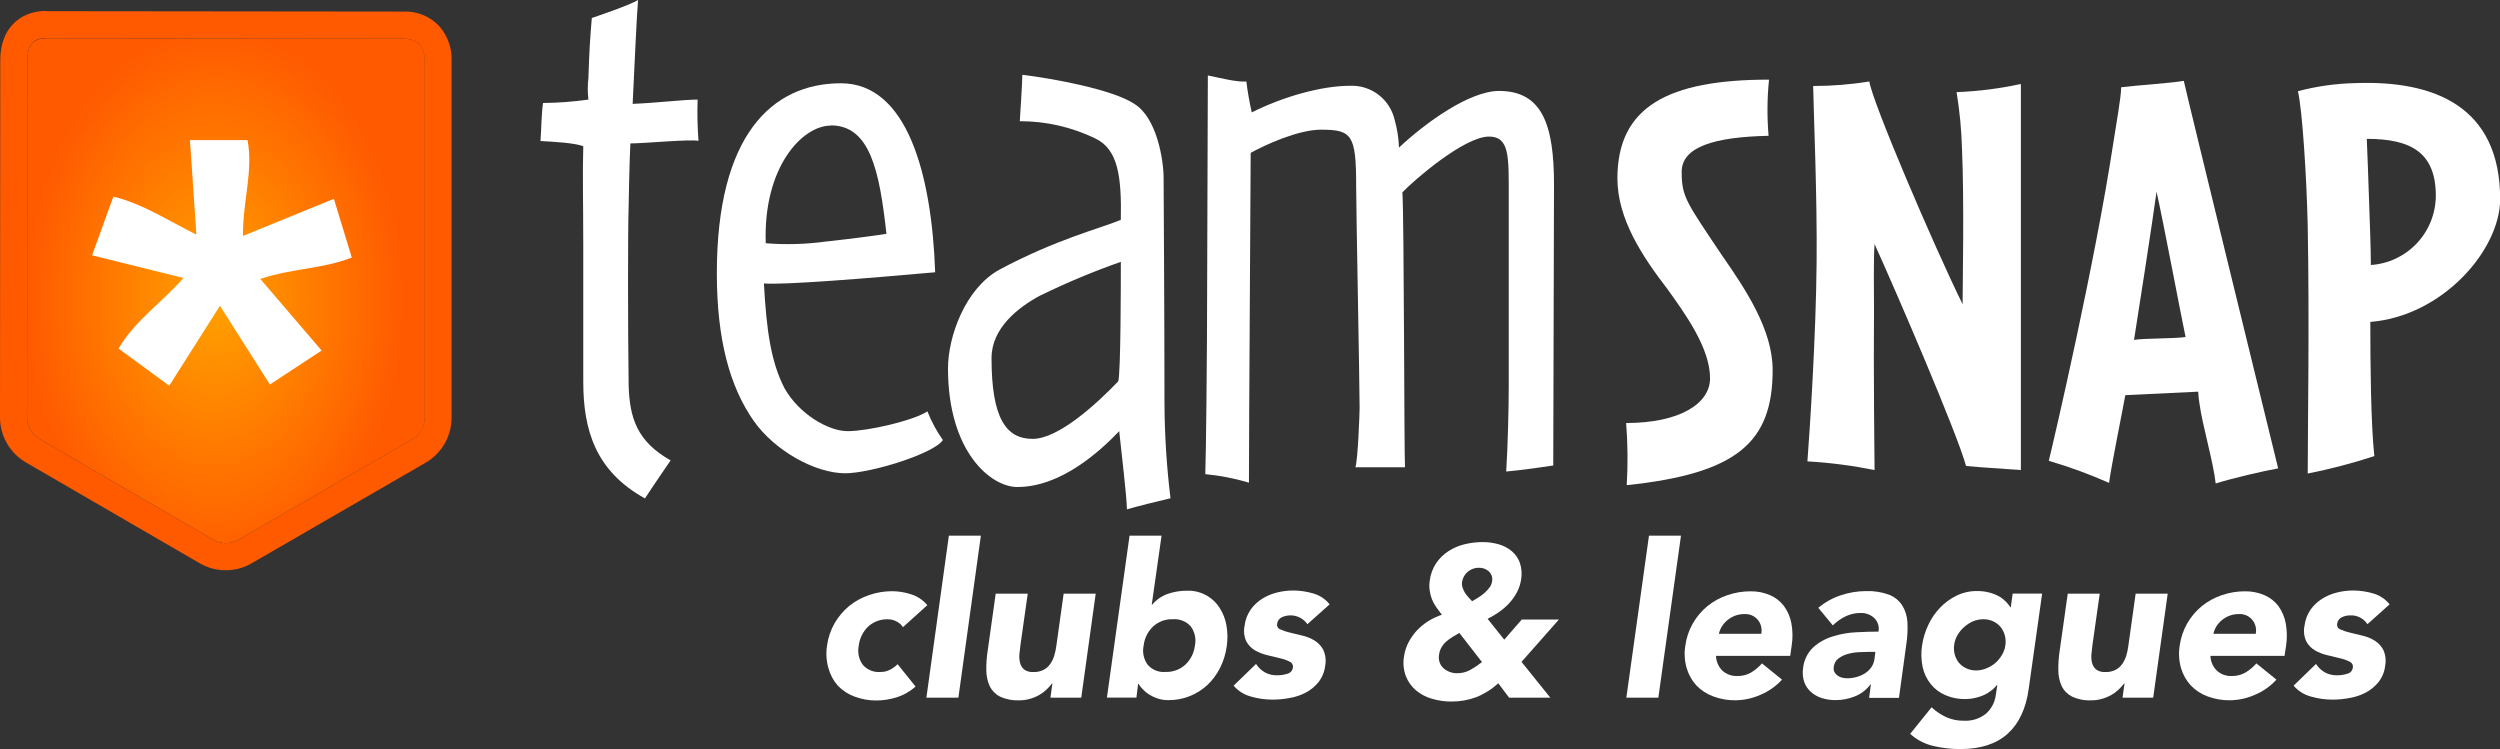 <svg width="267" height="80" viewBox="0 0 267 80" fill="none" xmlns="http://www.w3.org/2000/svg">
<rect x="0" y="0" width="267" height="80" fill="#333333" stroke="none"/>
<g clip-path="url(#clip0)">
<path d="M67.324 15.317C67.231 17.156 67.139 21.466 67.139 22.018C67.052 24.495 67.052 34.671 67.139 41.094C67.231 44.673 68.053 47.151 71.621 49.17C71.621 49.17 69.608 52.105 68.879 53.231C63.577 50.295 62.293 45.892 62.293 40.757V26.253C62.293 21.942 62.206 18.455 62.293 15.612C61.194 15.241 59.28 15.154 57.724 15.061C57.817 13.866 57.817 12.218 57.996 11C59.618 10.986 61.237 10.864 62.842 10.635C62.751 9.873 62.751 9.104 62.842 8.343C62.935 5.401 63.027 4.026 63.206 1.92C63.206 1.92 67.324 0.545 68.145 -0.006C67.966 2.193 67.781 6.869 67.567 11.093C70.036 11 73.055 10.635 74.506 10.635C74.456 12.103 74.487 13.573 74.599 15.038C73.54 14.858 68.816 15.317 67.324 15.317Z" fill="white"/>
<path d="M90.27 50.545C87.072 50.545 82.753 48.154 80.492 44.946C77.93 41.279 76.559 36.243 76.559 29.171C76.559 14.493 82.411 8.894 89.814 8.894C96.857 8.894 99.506 18.531 99.876 29.078C92.653 29.722 83.684 30.453 81.585 30.273C81.862 35.222 82.319 38.616 83.782 41.459C85.338 44.215 88.443 46.048 90.548 46.048C92.653 46.048 97.487 44.946 99.049 43.937C99.475 45.018 100.028 46.044 100.697 46.994C99.783 48.433 93.017 50.545 90.27 50.545ZM88.721 13.414C85.702 13.414 81.498 17.817 81.781 25.98C83.915 26.148 86.061 26.088 88.183 25.8C90.745 25.522 93.578 25.156 94.671 24.971C93.931 18.252 92.925 13.39 88.721 13.39V13.414Z" fill="white"/>
<path d="M120.353 54.397C120.353 53.115 119.717 47.882 119.531 46.048C117.519 48.154 113.344 52.013 108.648 52.013C105.82 52.013 101.246 48.253 101.246 39.353C101.246 35.959 103.074 30.819 106.734 28.8C112.858 25.528 117.519 24.396 119.705 23.48C119.792 18.896 119.427 15.937 116.958 14.777C114.448 13.566 111.699 12.94 108.914 12.944C108.914 12.944 109.186 8.813 109.186 7.989C112.297 8.36 118.884 9.55 121.168 11.11C123.545 12.578 124.273 17.075 124.273 19.001C124.273 19.639 124.366 33.673 124.366 43.124C124.385 46.497 124.6 49.866 125.008 53.213C123.464 53.573 121.636 54.032 120.353 54.397ZM111.1 31.556C108.723 32.838 105.896 35.037 105.896 38.251C105.896 44.673 107.451 46.872 110.285 46.872C113.026 46.872 117.051 43.206 119.427 40.728C119.705 39.904 119.705 29.809 119.705 27.964C116.775 28.991 113.907 30.19 111.117 31.556H111.1Z" fill="white"/>
<path d="M165.887 49.715C165.337 49.808 162.776 50.179 160.862 50.359C161.041 47.609 161.133 43.292 161.133 41.459V20.822C161.133 16.761 161.226 14.585 159.028 14.585C156.38 14.585 150.984 19.262 149.776 20.544C149.961 23.3 149.961 48.618 150.053 49.901H144.751C145.022 49.257 145.207 44.029 145.207 43.571C145.207 41.094 144.837 22.197 144.837 19.813C144.837 14.4 144.38 13.849 141.09 13.849C138.621 13.849 135.058 15.502 133.572 16.326C133.572 18.438 133.387 45.683 133.387 51.548C131.867 51.094 130.306 50.789 128.726 50.638C128.819 48.154 128.905 36.969 128.905 36.133L128.998 8.059C130.369 8.337 132.109 8.79 133.11 8.703C133.247 9.812 133.44 10.914 133.688 12.004C136.978 10.35 141.09 9.161 144.201 9.161C145.296 9.118 146.371 9.461 147.239 10.131C148.108 10.801 148.715 11.755 148.955 12.828C149.225 13.784 149.379 14.77 149.411 15.763C152.245 13.106 156.929 9.712 160.11 9.712C164.701 9.724 165.968 13.298 165.968 19.726L165.887 49.715Z" fill="white"/>
<path d="M173.734 51.815C173.867 49.604 173.846 47.386 173.671 45.178C179.355 45.178 182.634 43.13 182.634 40.397C182.634 37.172 179.98 33.511 178.06 30.842C175.342 27.309 172.74 23.335 172.74 19.053C172.74 11.418 178.123 8.505 188.932 8.505C188.728 10.499 188.713 12.508 188.885 14.504C183.131 14.626 179.604 15.665 179.604 18.351C179.604 21.037 180.101 21.577 183.877 27.227C186.468 30.946 189.319 35.234 189.319 39.516C189.319 47.226 185.543 50.574 173.734 51.815Z" fill="white"/>
<path d="M209.975 49.767C208.986 46.17 202.458 31.028 200.202 26.061C200.081 27.802 200.144 30.842 200.144 32.948C200.081 39.283 200.202 50.202 200.202 50.202C197.837 49.723 195.441 49.413 193.032 49.274C193.274 46.106 193.951 35.93 194.015 27.924C194.078 20.962 193.708 12.352 193.645 9.184C195.655 9.185 197.662 9.024 199.647 8.703C199.954 10.878 206.511 26.206 209.605 32.49C209.605 30.813 209.79 21.321 209.542 15.92C209.487 13.882 209.293 11.851 208.963 9.84C211.272 9.751 213.569 9.46 215.828 8.969V50.202C213.503 50.017 211.889 49.953 209.975 49.767Z" fill="white"/>
<path d="M236.634 51.635C236.386 49.315 235.212 45.428 234.899 43.072C234.829 42.662 234.786 42.247 234.772 41.83L226.983 42.202C226.676 43.942 225.502 49.651 225.248 51.572C223.157 50.644 221.007 49.858 218.812 49.216C219.43 46.675 223.698 28.33 225.682 15.398C225.988 13.35 226.543 10.368 226.543 9.318C228.029 9.126 231.863 8.882 233.228 8.633C233.72 10.867 242.625 47.232 243.308 50.023C241.642 50.324 238.491 51.055 236.634 51.635ZM230.319 20.48C229.892 23.642 228.22 34.439 227.914 36.301C229.03 36.116 232.118 36.18 233.419 35.994C232.922 33.65 231.002 23.462 230.319 20.48Z" fill="white"/>
<path d="M253.15 34.381C253.15 39.022 253.208 45.178 253.578 48.711C251.247 49.475 248.871 50.097 246.465 50.574C246.465 45.549 246.656 34.746 246.465 24.141C246.344 18.803 245.887 11.731 245.418 9.741C247.422 9.21 249.482 8.919 251.554 8.877C259.968 8.563 267.017 11.354 267.017 21.287C267 26.688 260.882 33.76 253.15 34.381ZM252.774 14.829C252.838 16.57 252.959 19.36 253.023 21.658C253.086 23.462 253.208 26.56 253.208 28.301C255.081 28.178 256.838 27.347 258.125 25.977C259.413 24.607 260.135 22.798 260.147 20.915C260.141 16.32 257.539 14.829 252.774 14.829Z" fill="white"/>
<path d="M96.435 66.981C96.28 66.735 96.062 66.535 95.805 66.401C95.511 66.23 95.178 66.14 94.839 66.14C94.059 66.109 93.298 66.389 92.722 66.917C92.161 67.458 91.805 68.178 91.716 68.954C91.641 69.304 91.64 69.666 91.713 70.016C91.785 70.367 91.93 70.699 92.138 70.99C92.371 71.262 92.665 71.474 92.996 71.609C93.327 71.744 93.685 71.799 94.041 71.767C94.399 71.774 94.754 71.688 95.07 71.518C95.361 71.362 95.63 71.167 95.868 70.938L97.782 73.322C97.19 73.854 96.49 74.25 95.729 74.483C95.049 74.693 94.342 74.804 93.63 74.813C92.829 74.821 92.033 74.681 91.282 74.401C90.604 74.157 89.991 73.76 89.49 73.241C89.012 72.701 88.666 72.058 88.478 71.361C88.252 70.581 88.201 69.761 88.327 68.959C88.438 68.113 88.713 67.297 89.137 66.557C89.545 65.855 90.073 65.23 90.698 64.712C91.334 64.206 92.052 63.813 92.82 63.552C93.613 63.278 94.446 63.139 95.284 63.14C95.97 63.145 96.651 63.257 97.302 63.471C97.981 63.68 98.583 64.084 99.037 64.631L96.435 66.981Z" fill="white"/>
<path d="M101.339 57.211H104.756L102.356 74.512H98.939L101.339 57.211Z" fill="white"/>
<path d="M115.478 74.512H112.187L112.395 72.997H112.349C112.177 73.23 111.983 73.445 111.771 73.641C111.538 73.867 111.278 74.062 110.996 74.222C110.684 74.398 110.352 74.536 110.007 74.633C109.631 74.743 109.242 74.798 108.851 74.796C108.144 74.829 107.44 74.692 106.798 74.395C106.323 74.154 105.94 73.766 105.705 73.287C105.468 72.762 105.344 72.193 105.34 71.617C105.327 70.919 105.373 70.223 105.479 69.534L106.341 63.401H109.764L108.989 68.843C108.943 69.168 108.908 69.499 108.874 69.841C108.843 70.16 108.866 70.482 108.943 70.793C109.01 71.068 109.162 71.316 109.377 71.501C109.663 71.704 110.01 71.8 110.36 71.773C110.742 71.788 111.122 71.706 111.464 71.535C111.752 71.382 111.998 71.161 112.181 70.891C112.369 70.616 112.512 70.312 112.604 69.992C112.705 69.646 112.778 69.293 112.823 68.936L113.598 63.401H117.022L115.478 74.512Z" fill="white"/>
<path d="M120.636 57.211H124.054L123.007 64.579H123.053C123.501 64.051 124.079 63.65 124.73 63.419C125.388 63.196 126.078 63.084 126.772 63.088C127.457 63.063 128.136 63.217 128.744 63.534C129.352 63.852 129.868 64.321 130.241 64.898C130.615 65.469 130.867 66.111 130.982 66.784C131.115 67.521 131.127 68.276 131.016 69.017C130.908 69.826 130.666 70.61 130.299 71.338C129.957 72.019 129.499 72.636 128.946 73.16C127.811 74.213 126.317 74.791 124.771 74.773C124.398 74.777 124.027 74.723 123.672 74.61C123.352 74.511 123.045 74.373 122.758 74.198C122.5 74.035 122.263 73.84 122.053 73.618C121.878 73.444 121.725 73.249 121.596 73.038H121.55L121.371 74.506H118.219L120.636 57.211ZM122.14 68.948C122.065 69.298 122.063 69.66 122.136 70.011C122.209 70.361 122.354 70.693 122.562 70.984C122.795 71.256 123.089 71.468 123.419 71.603C123.75 71.739 124.108 71.793 124.464 71.761C125.25 71.794 126.016 71.515 126.598 70.984C127.166 70.447 127.526 69.725 127.616 68.948C127.691 68.597 127.691 68.234 127.616 67.883C127.541 67.532 127.393 67.201 127.182 66.911C126.944 66.641 126.647 66.43 126.314 66.295C125.981 66.16 125.621 66.105 125.262 66.134C124.482 66.104 123.722 66.383 123.146 66.911C122.584 67.452 122.229 68.172 122.14 68.948Z" fill="white"/>
<path d="M139.633 66.662C139.334 66.238 138.897 65.932 138.398 65.797C137.898 65.663 137.367 65.708 136.897 65.925C136.758 65.989 136.638 66.088 136.55 66.214C136.462 66.339 136.408 66.486 136.394 66.639C136.374 66.761 136.398 66.886 136.461 66.993C136.525 67.099 136.624 67.179 136.741 67.219C137.069 67.369 137.412 67.484 137.765 67.561L139.101 67.886C139.564 67.991 140.008 68.171 140.413 68.42C140.804 68.663 141.122 69.008 141.333 69.418C141.569 69.945 141.638 70.532 141.529 71.1C141.458 71.734 141.214 72.336 140.824 72.841C140.45 73.303 139.988 73.686 139.465 73.966C138.921 74.25 138.335 74.446 137.73 74.546C137.13 74.66 136.52 74.718 135.909 74.72C135.126 74.721 134.347 74.609 133.595 74.39C132.877 74.2 132.234 73.795 131.751 73.229L134.145 70.909C134.387 71.28 134.711 71.59 135.093 71.814C135.495 72.029 135.945 72.135 136.4 72.121C136.773 72.124 137.144 72.067 137.499 71.953C137.647 71.917 137.781 71.838 137.884 71.725C137.987 71.612 138.054 71.472 138.077 71.321C138.105 71.191 138.087 71.055 138.027 70.937C137.967 70.819 137.868 70.725 137.747 70.671C137.422 70.504 137.076 70.381 136.718 70.305L135.377 69.98C134.913 69.874 134.467 69.702 134.052 69.47C133.652 69.24 133.323 68.903 133.104 68.495C132.863 67.969 132.8 67.378 132.925 66.813C132.998 66.205 133.216 65.624 133.561 65.119C133.889 64.657 134.304 64.263 134.781 63.958C135.27 63.651 135.805 63.424 136.365 63.285C136.932 63.141 137.515 63.067 138.1 63.065C138.835 63.068 139.565 63.175 140.269 63.384C140.953 63.581 141.559 63.986 142.004 64.544L139.633 66.662Z" fill="white"/>
<path d="M162.498 70.688L165.575 74.512H161.174L160.017 72.974C159.324 73.611 158.52 74.117 157.646 74.465C156.798 74.776 155.901 74.932 154.998 74.924C154.291 74.927 153.587 74.826 152.91 74.622C152.286 74.443 151.707 74.135 151.21 73.717C150.734 73.306 150.367 72.784 150.14 72.197C149.89 71.516 149.826 70.781 149.955 70.067C150.031 69.552 150.193 69.054 150.435 68.594C150.677 68.131 150.98 67.704 151.337 67.323C151.698 66.938 152.109 66.603 152.557 66.325C153.009 66.049 153.49 65.823 153.992 65.652C153.766 65.362 153.564 65.072 153.379 64.829C153.013 64.313 152.779 63.715 152.696 63.088C152.642 62.732 152.642 62.37 152.696 62.015C152.778 61.342 153.016 60.699 153.39 60.135C153.738 59.625 154.184 59.191 154.703 58.858C155.235 58.515 155.822 58.266 156.438 58.122C157.061 57.971 157.699 57.895 158.34 57.895C158.927 57.893 159.511 57.973 160.075 58.133C160.584 58.279 161.057 58.53 161.463 58.87C161.854 59.197 162.15 59.624 162.319 60.106C162.51 60.675 162.558 61.283 162.458 61.875C162.388 62.347 162.241 62.803 162.024 63.227C161.805 63.647 161.532 64.037 161.214 64.388C160.884 64.748 160.516 65.071 160.116 65.351C159.722 65.629 159.308 65.877 158.878 66.093L160.653 68.315L162.527 66.163H166.494L162.498 70.688ZM155.859 67.596L155.142 68.019C154.909 68.163 154.687 68.324 154.477 68.501C154.274 68.673 154.102 68.879 153.968 69.11C153.823 69.356 153.728 69.628 153.691 69.911C153.644 70.186 153.664 70.469 153.749 70.735C153.83 70.969 153.967 71.18 154.148 71.35C154.339 71.523 154.56 71.659 154.801 71.75C155.051 71.85 155.318 71.901 155.588 71.901C156.083 71.909 156.572 71.791 157.01 71.558C157.454 71.31 157.877 71.027 158.277 70.711L155.859 67.596ZM157.935 60.634C157.514 60.634 157.106 60.78 156.779 61.046C156.438 61.32 156.213 61.714 156.149 62.148C156.12 62.343 156.136 62.541 156.195 62.728C156.257 62.932 156.344 63.127 156.455 63.308C156.571 63.481 156.698 63.646 156.837 63.802C156.97 63.952 157.103 64.092 157.224 64.213L157.849 63.836C158.082 63.693 158.304 63.532 158.514 63.355C158.714 63.181 158.896 62.986 159.057 62.775C159.209 62.588 159.309 62.363 159.346 62.125C159.39 61.931 159.384 61.728 159.327 61.537C159.27 61.346 159.165 61.173 159.023 61.034C158.872 60.897 158.696 60.792 158.504 60.724C158.313 60.656 158.109 60.628 157.907 60.64L157.935 60.634Z" fill="white"/>
<path d="M176.111 57.211H179.529L177.111 74.512H173.694L176.111 57.211Z" fill="white"/>
<path d="M190.319 72.585C189.676 73.29 188.886 73.844 188.006 74.21C187.163 74.586 186.251 74.783 185.329 74.79C184.528 74.798 183.732 74.659 182.981 74.378C182.303 74.133 181.69 73.737 181.188 73.218C180.702 72.692 180.344 72.061 180.142 71.373C179.913 70.594 179.862 69.773 179.991 68.971C180.102 68.125 180.377 67.309 180.801 66.569C181.207 65.865 181.736 65.24 182.362 64.724C182.996 64.216 183.715 63.823 184.484 63.564C185.277 63.29 186.11 63.15 186.948 63.152C187.669 63.139 188.384 63.279 189.047 63.564C189.631 63.817 190.141 64.217 190.528 64.724C190.926 65.272 191.197 65.902 191.32 66.569C191.467 67.362 191.476 68.174 191.349 68.971L191.193 70.044H183.27C183.286 70.635 183.526 71.197 183.941 71.617C184.158 71.815 184.413 71.969 184.69 72.068C184.967 72.168 185.261 72.211 185.554 72.197C186.069 72.211 186.578 72.08 187.023 71.82C187.456 71.559 187.847 71.232 188.18 70.851L190.319 72.585ZM188.105 67.689C188.157 67.43 188.151 67.162 188.088 66.905C188.025 66.648 187.906 66.409 187.74 66.204C187.566 65.995 187.346 65.83 187.097 65.722C186.848 65.614 186.577 65.567 186.306 65.583C185.954 65.578 185.605 65.641 185.277 65.768C184.988 65.883 184.719 66.041 184.479 66.238C184.251 66.425 184.056 66.649 183.9 66.9C183.75 67.143 183.64 67.409 183.577 67.689H188.105Z" fill="white"/>
<path d="M199.809 73.102H199.763C199.331 73.679 198.746 74.124 198.074 74.384C197.42 74.641 196.724 74.773 196.021 74.773C195.527 74.775 195.035 74.701 194.564 74.552C194.138 74.418 193.744 74.197 193.407 73.902C193.083 73.61 192.837 73.241 192.69 72.829C192.536 72.356 192.495 71.853 192.569 71.361C192.654 70.512 193.039 69.721 193.656 69.133C194.256 68.6 194.964 68.204 195.732 67.973C196.545 67.714 197.389 67.564 198.242 67.526C199.115 67.48 199.907 67.457 200.624 67.457C200.675 67.195 200.659 66.925 200.579 66.671C200.5 66.416 200.358 66.186 200.168 66C199.769 65.639 199.247 65.448 198.71 65.467C198.16 65.462 197.617 65.583 197.12 65.821C196.612 66.067 196.147 66.394 195.744 66.79L194.194 64.915C194.904 64.319 195.72 63.865 196.6 63.575C197.47 63.281 198.382 63.13 199.3 63.129C200.126 63.1 200.95 63.228 201.729 63.506C202.3 63.723 202.791 64.112 203.134 64.62C203.475 65.159 203.674 65.775 203.712 66.412C203.757 67.234 203.715 68.059 203.585 68.872L202.81 74.529H199.624L199.809 73.102ZM199.445 69.621C199.186 69.621 198.863 69.632 198.473 69.656C198.081 69.676 197.693 69.742 197.317 69.853C196.961 69.949 196.628 70.112 196.334 70.334C196.195 70.441 196.079 70.575 195.996 70.729C195.912 70.883 195.862 71.053 195.848 71.228C195.81 71.408 195.833 71.595 195.911 71.761C195.99 71.91 196.1 72.039 196.235 72.139C196.378 72.251 196.544 72.33 196.721 72.371C196.91 72.418 197.104 72.441 197.299 72.44C197.634 72.441 197.967 72.394 198.288 72.301C198.602 72.216 198.902 72.085 199.179 71.912C199.444 71.745 199.674 71.526 199.855 71.268C200.041 70.997 200.158 70.684 200.197 70.358L200.289 69.621H199.445Z" fill="white"/>
<path d="M216.666 73.572C216.377 75.676 215.627 77.273 214.417 78.364C213.206 79.455 211.523 80 209.368 80C208.395 80.004 207.424 79.893 206.477 79.669C205.557 79.455 204.708 79.01 204.007 78.376L206.292 75.538C206.75 75.964 207.27 76.317 207.836 76.583C208.424 76.848 209.064 76.981 209.709 76.972C210.583 77.03 211.447 76.754 212.127 76.2C212.688 75.69 213.05 74.997 213.15 74.245L213.312 73.171H213.266C212.831 73.693 212.269 74.093 211.635 74.332C211.091 74.539 210.516 74.651 209.935 74.662C209.188 74.678 208.447 74.534 207.76 74.239C207.149 73.978 206.61 73.569 206.193 73.049C205.773 72.518 205.48 71.897 205.337 71.234C205.177 70.47 205.157 69.683 205.28 68.913C205.392 68.167 205.612 67.442 205.933 66.76C206.248 66.079 206.672 65.454 207.188 64.91C207.697 64.377 208.296 63.939 208.957 63.616C209.638 63.283 210.386 63.114 211.143 63.123C211.59 63.117 212.036 63.171 212.468 63.285C212.83 63.379 213.18 63.517 213.509 63.697C213.781 63.856 214.03 64.051 214.249 64.277C214.424 64.452 214.577 64.647 214.706 64.858H214.752L214.954 63.395H218.1L216.666 73.572ZM208.703 68.878C208.656 69.227 208.679 69.583 208.772 69.922C208.859 70.24 209.011 70.537 209.218 70.793C209.431 71.04 209.695 71.238 209.993 71.373C210.325 71.53 210.689 71.61 211.057 71.605C211.437 71.602 211.812 71.523 212.161 71.373C212.51 71.233 212.835 71.037 213.121 70.793C213.398 70.539 213.636 70.246 213.827 69.922C214.013 69.602 214.133 69.246 214.179 68.878C214.227 68.531 214.203 68.177 214.11 67.84C214.025 67.521 213.873 67.224 213.665 66.969C213.451 66.71 213.183 66.502 212.878 66.36C212.55 66.207 212.193 66.13 211.832 66.134C211.446 66.132 211.064 66.209 210.71 66.36C210.365 66.511 210.047 66.717 209.767 66.969C209.484 67.218 209.244 67.512 209.056 67.84C208.869 68.158 208.748 68.511 208.703 68.878Z" fill="white"/>
<path d="M229.961 74.512H226.688L226.896 72.997H226.85C226.678 73.23 226.484 73.445 226.271 73.641C226.037 73.867 225.775 74.062 225.491 74.222C225.179 74.398 224.847 74.536 224.502 74.633C224.126 74.744 223.737 74.799 223.345 74.796C222.639 74.83 221.935 74.692 221.292 74.395C220.817 74.154 220.431 73.766 220.194 73.287C219.957 72.762 219.833 72.193 219.829 71.617C219.818 70.92 219.865 70.223 219.968 69.534L220.836 63.401H224.253L223.478 68.843C223.432 69.168 223.397 69.499 223.368 69.841C223.333 70.16 223.355 70.482 223.432 70.793C223.502 71.067 223.653 71.314 223.866 71.501C224.152 71.703 224.5 71.799 224.849 71.773C225.231 71.788 225.611 71.706 225.953 71.535C226.242 71.383 226.488 71.162 226.67 70.891C226.858 70.615 227.002 70.312 227.098 69.992C227.197 69.646 227.269 69.293 227.312 68.936L228.087 63.401H231.511L229.961 74.512Z" fill="white"/>
<path d="M243.123 72.585C242.481 73.292 241.691 73.846 240.809 74.21C239.964 74.586 239.051 74.783 238.126 74.79C237.325 74.798 236.529 74.658 235.778 74.378C235.102 74.133 234.491 73.737 233.991 73.218C233.503 72.693 233.143 72.061 232.939 71.373C232.714 70.593 232.662 69.773 232.789 68.971C232.902 68.125 233.177 67.31 233.598 66.569C234.006 65.865 234.537 65.24 235.165 64.724C235.8 64.216 236.518 63.823 237.288 63.564C238.08 63.29 238.913 63.15 239.751 63.152C240.47 63.139 241.184 63.279 241.845 63.564C242.43 63.817 242.942 64.216 243.331 64.724C243.725 65.273 243.994 65.903 244.117 66.569C244.263 67.362 244.275 68.174 244.152 68.971L243.99 70.044H236.073C236.091 70.636 236.333 71.198 236.75 71.617C236.966 71.815 237.22 71.968 237.496 72.068C237.772 72.168 238.065 72.211 238.358 72.197C238.873 72.211 239.381 72.08 239.826 71.82C240.259 71.558 240.65 71.232 240.983 70.851L243.123 72.585ZM240.914 67.689C240.966 67.43 240.96 67.162 240.897 66.905C240.834 66.648 240.715 66.409 240.549 66.204C240.375 65.994 240.153 65.829 239.903 65.721C239.653 65.613 239.381 65.566 239.109 65.583C238.759 65.578 238.412 65.641 238.086 65.768C237.796 65.88 237.526 66.039 237.288 66.238C237.059 66.424 236.863 66.648 236.709 66.9C236.56 67.143 236.453 67.41 236.391 67.689H240.914Z" fill="white"/>
<path d="M252.844 66.662C252.641 66.353 252.362 66.104 252.033 65.939C251.704 65.774 251.337 65.699 250.97 65.722C250.669 65.725 250.373 65.795 250.102 65.925C249.964 65.989 249.845 66.089 249.758 66.214C249.67 66.34 249.618 66.486 249.605 66.639C249.583 66.76 249.606 66.886 249.668 66.992C249.731 67.099 249.83 67.179 249.946 67.219C250.274 67.369 250.617 67.484 250.97 67.561L252.306 67.886C252.77 67.99 253.213 68.171 253.618 68.42C254.011 68.663 254.331 69.007 254.544 69.418C254.778 69.945 254.845 70.533 254.735 71.1C254.667 71.735 254.422 72.338 254.029 72.841C253.655 73.303 253.193 73.686 252.67 73.966C252.126 74.25 251.54 74.446 250.935 74.546C250.335 74.66 249.725 74.719 249.114 74.72C248.331 74.72 247.552 74.609 246.8 74.39C246.083 74.199 245.44 73.794 244.956 73.229L247.35 70.909C247.592 71.28 247.917 71.59 248.298 71.814C248.702 72.029 249.154 72.135 249.611 72.121C249.982 72.124 250.351 72.067 250.704 71.953C250.852 71.917 250.986 71.838 251.089 71.725C251.192 71.612 251.259 71.472 251.282 71.321C251.309 71.19 251.291 71.054 251.229 70.936C251.168 70.818 251.069 70.724 250.947 70.671C250.623 70.505 250.279 70.382 249.923 70.305L248.576 69.98C248.112 69.874 247.667 69.702 247.252 69.47C246.853 69.24 246.526 68.902 246.309 68.495C246.066 67.97 246.001 67.379 246.124 66.813C246.199 66.206 246.417 65.625 246.76 65.119C247.091 64.656 247.507 64.263 247.986 63.958C248.475 63.65 249.01 63.423 249.57 63.285C250.137 63.14 250.72 63.066 251.305 63.065C252.04 63.067 252.77 63.174 253.474 63.384C254.159 63.579 254.766 63.985 255.209 64.544L252.844 66.662Z" fill="white"/>
<path d="M4.921 4.096L43.117 4.137C44.592 4.137 45.366 4.955 45.366 6.515V44.604C45.37 45.074 45.248 45.537 45.015 45.945C44.781 46.353 44.443 46.691 44.036 46.924L25.445 57.652C25.041 57.887 24.584 58.01 24.117 58.01C23.651 58.01 23.193 57.887 22.79 57.652L4.216 46.878C3.811 46.643 3.475 46.304 3.242 45.896C3.01 45.489 2.889 45.027 2.891 44.557L2.92 6.382C2.92 4.926 3.504 4.09 4.921 4.096Z" fill="url(#paint0_radial)"/>
<path d="M4.91 4.096L43.105 4.137H43.14C44.592 4.137 45.355 4.972 45.355 6.515V44.604C45.358 45.074 45.237 45.537 45.003 45.945C44.77 46.353 44.432 46.691 44.025 46.924L25.445 57.652C25.041 57.886 24.583 58.008 24.117 58.008C23.651 58.008 23.194 57.886 22.79 57.652L4.216 46.878C3.811 46.643 3.475 46.304 3.242 45.897C3.01 45.489 2.889 45.027 2.891 44.557L2.92 6.382C2.92 4.914 3.499 4.061 4.91 4.061V4.096ZM4.91 1.16C1.949 1.195 0.029 3.237 0.029 6.382L0 44.569C0 45.545 0.256 46.505 0.743 47.351C1.229 48.197 1.928 48.9 2.77 49.39L21.333 60.158C22.176 60.646 23.132 60.904 24.106 60.904C25.079 60.904 26.036 60.646 26.879 60.158L45.453 49.419C46.296 48.931 46.997 48.23 47.484 47.384C47.971 46.539 48.228 45.58 48.229 44.604V6.521C48.285 5.145 47.806 3.801 46.893 2.773C46.41 2.263 45.823 1.862 45.173 1.597C44.523 1.332 43.824 1.209 43.123 1.236H43.065L4.898 1.195L4.91 1.16Z" fill="#FF5A00"/>
<path d="M27.798 29.792L34.35 37.438L28.822 41.065L23.49 32.652C21.599 35.628 19.922 38.291 18.077 41.192L12.659 37.23C14.44 34.201 17.198 32.408 19.598 29.687L9.831 27.268L12.109 20.996C15.296 21.78 17.852 23.514 20.974 25.058C20.732 21.49 20.518 18.333 20.286 14.963H26.439C27.07 18.333 25.896 21.548 25.953 25.197L35.657 21.234C36.328 23.427 36.912 25.33 37.571 27.5C34.466 28.747 31.181 28.643 27.798 29.792Z" fill="white"/>
</g>
<defs>
<radialGradient id="paint0_radial" cx="0" cy="0" r="1" gradientUnits="userSpaceOnUse" gradientTransform="translate(22.969 32.05) rotate(0.04) scale(20.107 28.847)">
<stop stop-color="#FFA100"/>
<stop offset="1" stop-color="#FF5A00"/>
</radialGradient>
<clipPath id="clip0">
<rect width="267" height="80" fill="white"/>
</clipPath>
</defs>
</svg>
